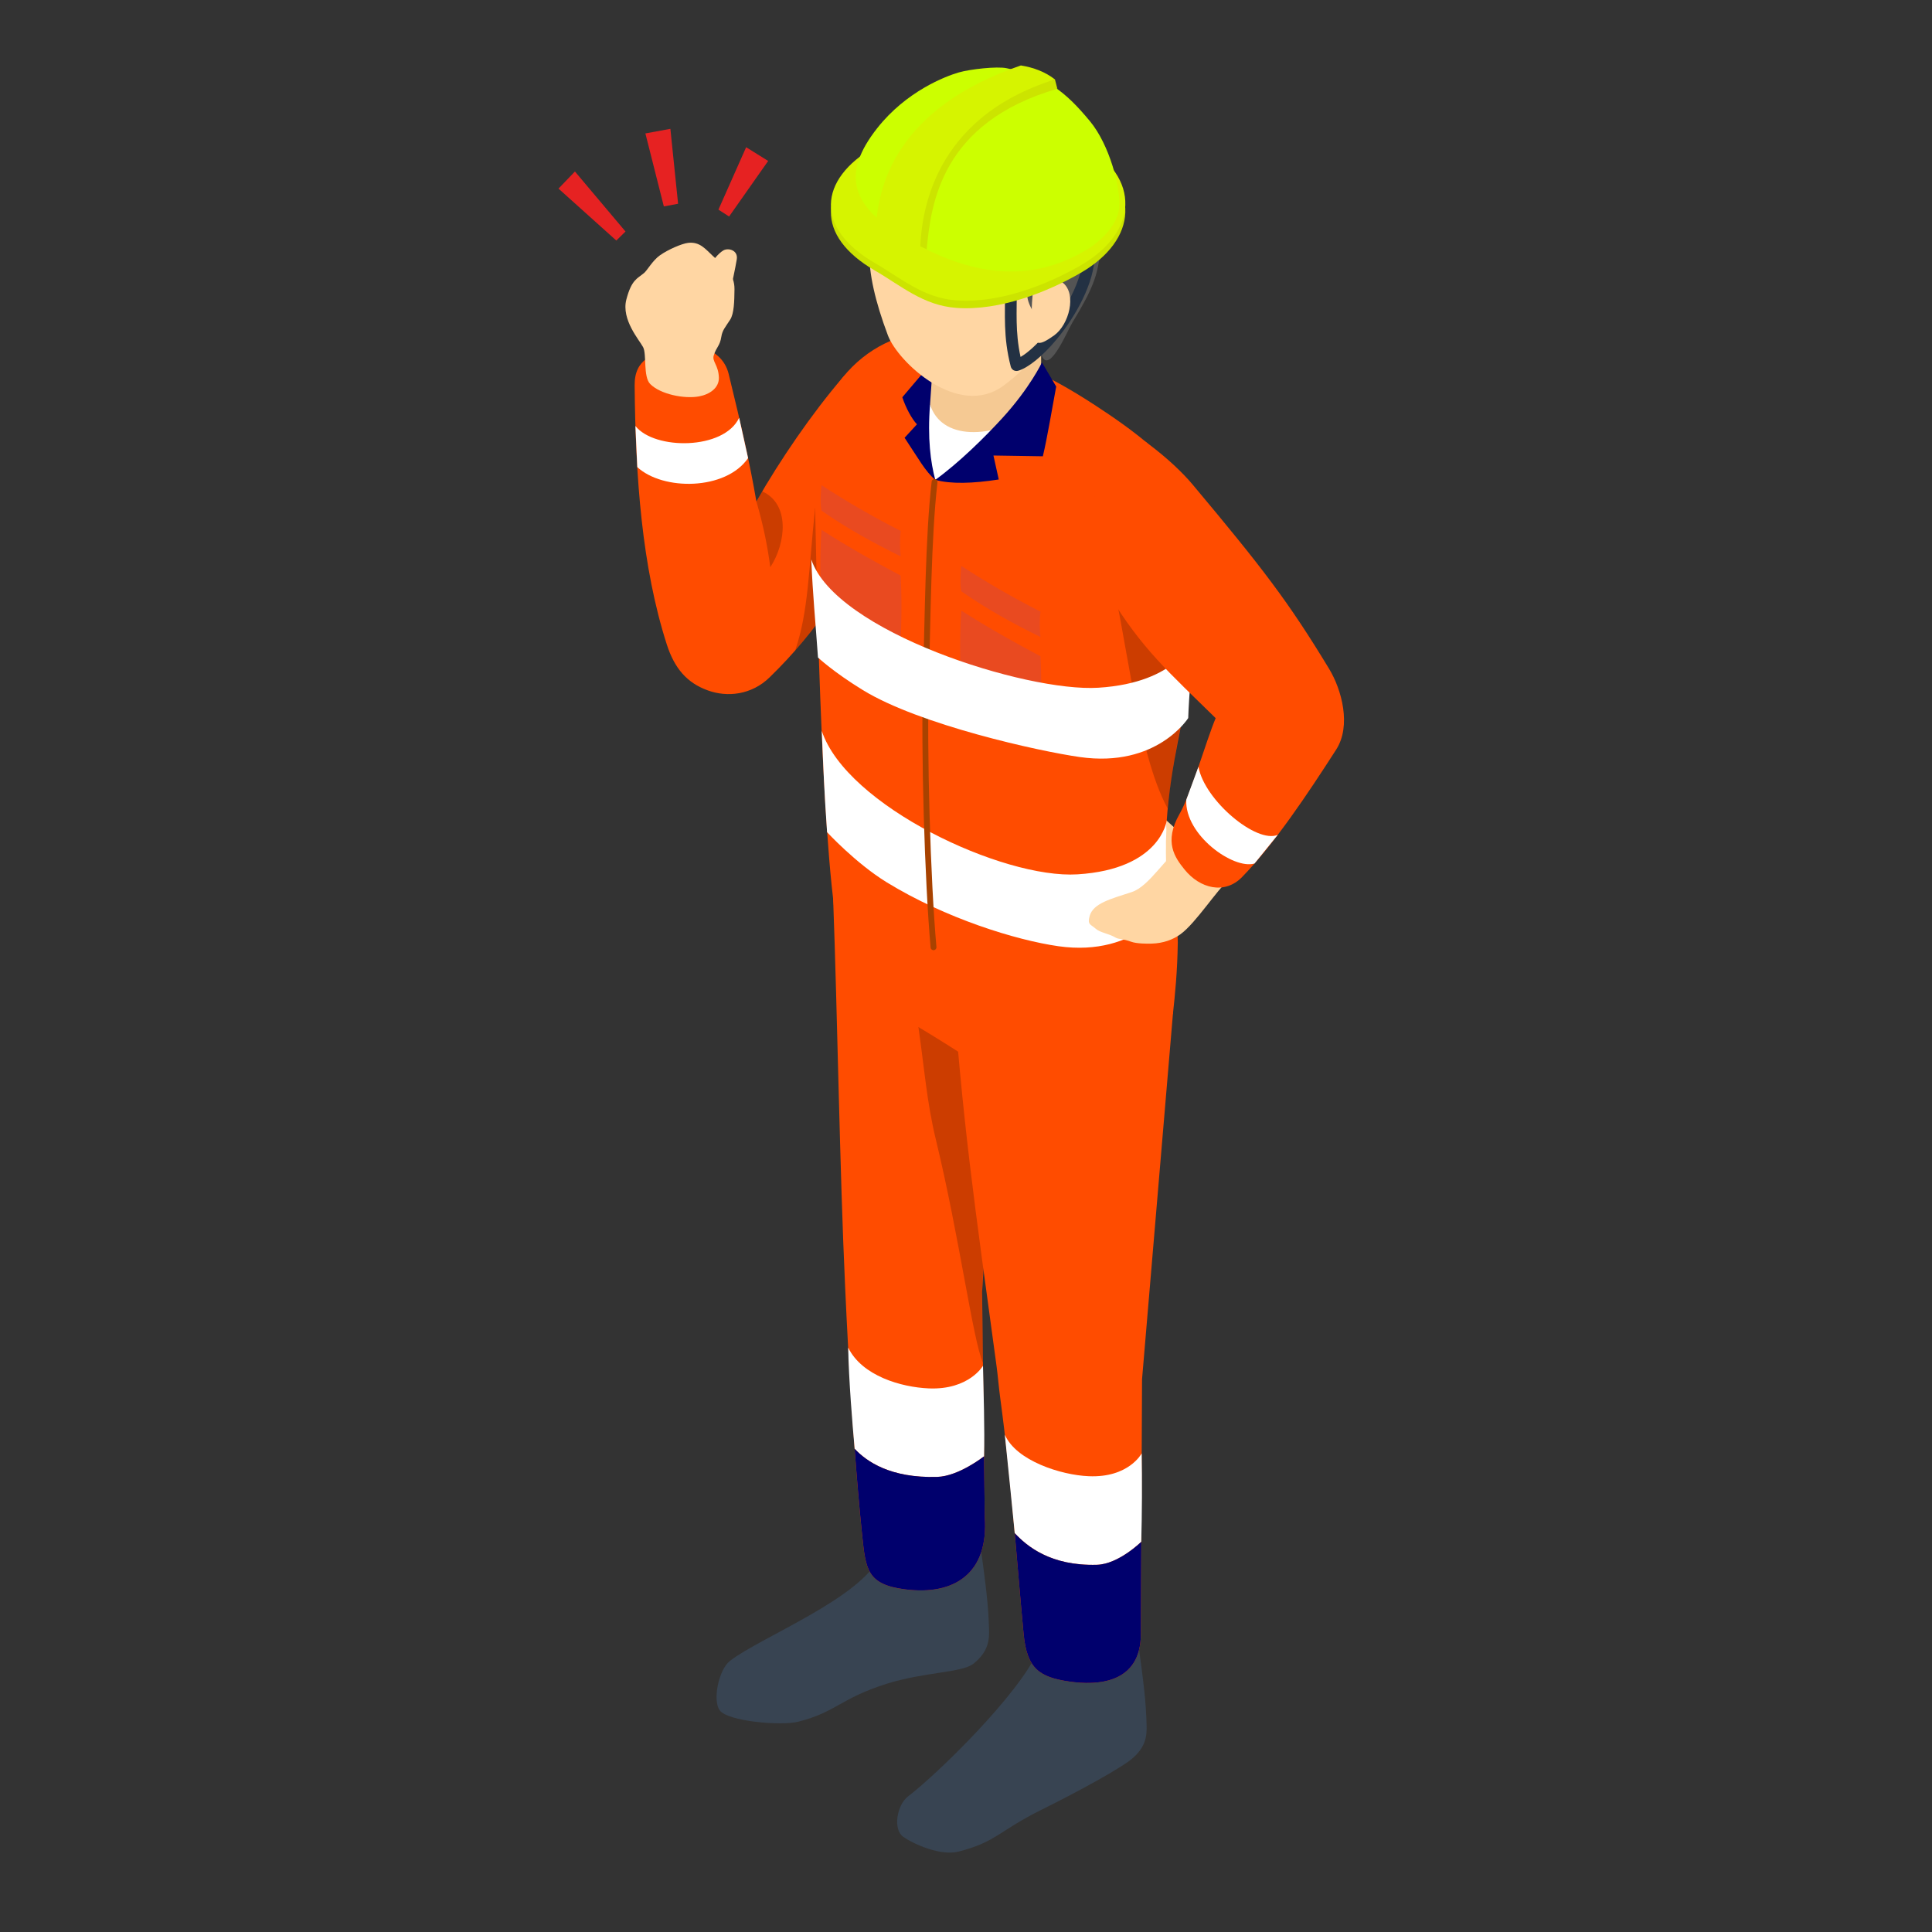 <?xml version="1.0" encoding="UTF-8"?><svg id="Layer_2" xmlns="http://www.w3.org/2000/svg" viewBox="0 0 192 192"><rect x="0" y="0" width="192" height="192" fill="#333333" stroke="none"/><defs><style>.cls-1{fill:none;}.cls-1,.cls-2,.cls-3,.cls-4,.cls-5,.cls-6,.cls-7,.cls-8,.cls-9,.cls-10,.cls-11,.cls-12,.cls-13,.cls-14,.cls-15,.cls-16,.cls-17,.cls-18,.cls-19,.cls-20,.cls-21{stroke-width:0px;}.cls-2,.cls-3,.cls-4,.cls-5,.cls-6,.cls-7,.cls-8,.cls-9,.cls-10,.cls-11,.cls-12,.cls-13,.cls-14,.cls-15{fill-rule:evenodd;}.cls-2,.cls-20{opacity:.2;}.cls-3,.cls-19{fill:#00006d;}.cls-4{fill:#233143;}.cls-5{fill:#384452;}.cls-6{fill:#545454;}.cls-7{fill:#cf0;}.cls-8{fill:#a84200;}.cls-9{fill:#cce400;}.cls-10{fill:#d6f400;}.cls-11,.cls-18{fill:#ffd6a3;}.cls-12{fill:#f5c993;}.cls-13{fill:#ff4c00;}.cls-14{fill:#e94a20;}.cls-15,.cls-16{fill:#fff;}.cls-17{fill:#e62222;}.cls-21{opacity:.204;}</style></defs><g id="_文字など"><path class="cls-18" d="m118.72,85.565c-.142-1.01-1.223-2.587-1.853-3.172-.637-.579-1.589-1.454-2.04-1.853-.431-.38-1.165.006-1.042.804.084.54.766,1.551,1.416,1.918.444.251.451,2.124.779,3.005.444,1.197,1.075,1.628,1.776,1.577.997-.077,1.081-1.474.965-2.278Z"/><path class="cls-13" d="m83.7,37.566c2.175-2.548,5.109-1.236,6.133,1.39.508,1.319.38,3.385.476,5.026.154,2.722-.586,5.933-1.319,6.937-5.541,7.6-7.452,11.487-12.516,16.403-1.789,1.744-4.202,1.995-6.139,1.287-2.053-.74-3.301-2.175-4.067-4.556-2.478-7.709-3.115-16.66-3.198-25.759-.019-2.638,1.802-3.153,4.099-3.816,1.519-.444,4.588.013,5.245,2.683,1.287,5.257,2.13,9.015,2.754,12.671,2.4-4.196,5.489-8.694,8.533-12.265Z"/><path class="cls-20" d="m81.01,50.461c-.65,6.068-.65,10.303-1.988,14.183.817-.869,3.166-3.925,4.073-5.283l-2.085-8.9Z"/><path class="cls-5" d="m97.407,153.384c.618,4.601.811,6.1.882,8.488.032,1.068-.026,2.233-1.525,3.449-1.139.927-4.871.817-8.681,2.021-4.582,1.454-4.987,2.806-8.752,3.758-1.738.438-7.001-.039-7.799-1.12-.747-1.004-.103-4.067,1.017-4.929,3.108-2.387,13.057-6.236,14.904-10.418l9.955-1.248Z"/><path class="cls-13" d="m82.799,89.406c-.142-3.829,6.364-2.046,10.187-1.911,3.829.135,6.828,3.353,6.692,7.181l-2.079,33.72.264,22.304c.418,5.656-3.018,7.877-7.902,7.252-3.797-.483-3.925-1.969-4.286-5.399-1.049-10.122-1.635-23.469-1.692-24.775-.528-11.332-.766-27.207-1.184-38.372Z"/><path class="cls-2" d="m96.783,105.526c-1.589-1.042-3.597-2.317-5.515-3.462.592,4.041.817,7.4,1.75,11.242,2.329,9.62,3.662,19.852,4.665,22.13-.006-1.004-.109-5.727-.084-7.04.026-1.145.116-2.034.135-2.214,0,0-.708-14.054-.952-20.657Z"/><path class="cls-15" d="m84.292,133.924c1.377,2.819,5.283,3.938,8.012,4.054,3.99.167,5.386-2.246,5.386-2.246.051,2.548.18,6.281.103,8.996,0,0-2.516,1.988-4.659,2.046-4.646.135-7.014-1.532-8.198-2.793-.206-2.214-.599-6.995-.643-10.058Z"/><path class="cls-5" d="m113.064,162.907c.624,4.601.811,6.1.882,8.481.032,1.068-.026,2.233-1.525,3.456-1.139.927-5.225,3.179-8.867,4.981-4.305,2.13-4.543,3.23-8.314,4.189-1.738.438-4.389-.708-5.483-1.48-1.023-.714-.643-3.14.476-4.003,3.108-2.387,11.03-10.193,12.877-14.382l9.955-1.242Z"/><path class="cls-13" d="m94.537,95.79c-.264-3.822,10.869-3.076,14.698-2.889,3.822.18,7.368-.335,7.33,7.857l-3.07,36.313-.116,25.251c.026,5.084-4.472,5.174-7.085,4.794-2.999-.438-4.241-1.281-4.569-4.73-.721-7.632-1.19-15.058-2.329-23.501-.142-1.055-.238-2.239-.36-3.127-2.188-16.145-3.417-24.241-4.498-39.968Z"/><path class="cls-13" d="m94.37,33.511c6.737,2.638,9.003,3.198,14.569,6.834,2.999,1.969,8.951,6.017,9.305,9.485,2.091,20.27-2.626,21.673-2.452,37.105.006.682,1.281,4.434,1.255,6.725-.039,2.902-.277,5.206-.483,7.098-2.4,1.847-6.467,3.629-12.091,3.893-3.996.187-19.537-9.749-21.21-11.532-.27-1.963-.451-3.526-.618-5.154-1.364-13.353-1.66-40.052-1.712-41.615-.302-9.749,8.539-14.756,13.436-12.838Z"/><path class="cls-14" d="m89.505,57.199c-2.613-1.39-5.225-2.844-7.864-4.543-.257,3.462-.013,7.625,0,8.533,2.786,2.265,5.335,3.436,7.864,4.537-.045-2.683.206-4.652,0-8.526Z"/><path class="cls-14" d="m103.398,65.217c-2.613-1.39-5.225-2.844-7.864-4.537-.257,3.456-.013,7.619,0,8.526,2.786,2.265,5.335,3.443,7.864,4.543-.045-2.69.206-4.659,0-8.533Z"/><path class="cls-14" d="m89.505,52.759c-2.767-1.403-5.463-2.973-7.864-4.543-.135,1.313-.09,2.091,0,2.529,2.561,1.795,5.18,3.217,7.864,4.543-.071-.824-.097-1.66,0-2.529Z"/><path class="cls-14" d="m103.398,60.777c-2.773-1.403-5.463-2.967-7.864-4.537-.135,1.306-.09,2.091,0,2.522,2.561,1.795,5.18,3.217,7.864,4.543-.077-.824-.097-1.66,0-2.529Z"/><path class="cls-3" d="m93.07,35.474l-3.398,4.003c.354,1.081.959,2.175,1.454,2.69l-1.229,1.339c1.403,2.098,2.034,3.314,3.05,4.183-.206-3.842-.347-7.651,1.171-10.991l-1.049-1.223Z"/><path class="cls-15" d="m92.426,40.191c1.023,2.22,3.14,3.005,6.3,2.304-1.583,1.847-3.417,4.434-5.779,5.193-.463-1.725-.785-4.144-.521-7.497Z"/><path class="cls-12" d="m93.07,30.931l-.643,9.26c1.062,3.449,5.907,3.72,11.049.444l-.019-9.704h-10.386Z"/><path class="cls-3" d="m92.948,47.688c2.4-1.744,4.904-4.221,6.635-6.107,2.786-3.044,3.964-5.566,3.964-5.566l1.416,2.4c-.393,2.085-.882,5.077-1.326,6.931l-4.91-.077.528,2.381c-2.574.399-4.743.47-6.306.039Z"/><path class="cls-15" d="m81.667,72.637c2.458,7.439,17.999,14.723,25.418,14.254,8.269-.515,8.861-5.348,8.861-5.348-.103,2.716-.219,5.837.463,8.07,0,0-3.288,5.553-11.229,4.421-4.196-.599-11.203-2.761-17.059-6.351-3.076-1.892-5.927-4.981-5.927-4.981-.283-4.054-.367-6.261-.528-10.064Z"/><path class="cls-8" d="m92.587,47.855c.019-.154.161-.27.322-.251s.27.161.257.322c-.637,5.483-.676,13.7-.856,19.434-.225,7.31.161,20.18.753,26.757.013.154-.103.296-.264.309-.161.019-.302-.103-.315-.257-.592-6.59-.978-19.498-.753-26.828.18-5.747.219-13.983.856-19.485Z"/><path class="cls-15" d="m99.859,142.579c1.12,2.593,5.605,4.016,8.333,4.125,3.99.174,5.264-2.265,5.264-2.265.051,2.548.039,6.062-.039,8.784,0,0-2.252,2.22-4.395,2.284-4.646.135-6.995-1.879-8.179-3.14-.206-2.214-.624-6.184-.985-9.788Z"/><path class="cls-18" d="m70.303,26.826c.418-.869,1.107-1.667,1.589-1.943.495-.277,1.48-.019,1.326.901-.135.83-.476,2.4-.753,3.707-.244,1.158-.611,2.696-.888,3.514-.154.463-1.474.045-1.866-.701-.193-.36-.444-1.853-.2-2.677.341-1.152.521-2.227.791-2.799Z"/><path class="cls-16" d="m63.147,42.334c1.892,2.4,8.797,2.407,10.309-.817l.888,4.009c-2.214,3.224-8.456,3.256-11.01.894l-.187-4.086Z"/><path class="cls-21" d="m75.168,49.831c.747,2.561,1.133,4.64,1.383,6.538,1.57-2.4,1.976-6.274-.798-7.535l-.586.997Z"/><path class="cls-18" d="m64.614,38.158c-.708-.708-.335-2.96-.701-3.655-.367-.701-2.188-2.741-1.667-4.736.521-1.995,1.1-2.079,1.763-2.638.328-.277.843-1.242,1.583-1.763.798-.566,2.175-1.158,2.786-1.229,1.178-.142,1.738.631,2.452,1.287,1.236,1.139,2.175,1.815,2.162,3.321-.013,1.197-.039,2.42-.431,3.025-.483.753-.772,1.042-.875,1.692-.148.94-.476.991-.753,1.853-.193.618.47.946.508,2.214.026,1.036-.927,1.673-1.982,1.866-1.442.264-3.822-.2-4.846-1.236Z"/><polygon class="cls-17" points="64.138 13.26 65.972 20.513 67.388 20.249 66.622 12.803 64.138 13.26"/><polygon class="cls-17" points="55.502 18.743 61.248 23.904 62.162 23.009 57.136 17.044 55.502 18.743"/><polygon class="cls-17" points="74.151 14.631 71.397 20.834 72.458 21.517 76.339 15.995 74.151 14.631"/><path class="cls-20" d="m110.026,55.558c1.918,6.905,2.851,18.99,6.017,24.794.631-6.023,1.982-11.043,2.22-13.366l-8.237-11.429Z"/><path class="cls-11" d="m105.485,22.122c-2.546-3.476-9.789-8.653-16.855-2.393-2.891,2.561-2.936,6.825-.387,13.611.987,2.627,6.953,8.263,11.432,5.022,6.147-4.448,8.628-12.395,5.81-16.241Z"/><path class="cls-6" d="m86.362,18.595c-.645,1.555-2.378,1.289-.833,3.954.521.899,2.65,2.293,6.135,2.638,2.71.27,5.436-.388,6.769-.277,2.638.219,3.246,1.533,3.673,4.648.149,1.09,1.283,2.342,1.505,3.527.187.997-.359,1.779,0,2.432.78,1.424,2.486-2.678,2.923-3.394,2.103-3.445,2.533-4.77,2.773-6.89.276-2.432.136-4.264-1.638-7.065-.696-1.099-1.125-.922-1.402-1.345-.22-.335-.364-1.351-1.308-2.12-4.071-3.318-6.395-2.842-8.473-2.683-1.83.142-5.546,1.097-7.867,2.957-.898.718-1.789,2.488-2.257,3.615Z"/><path class="cls-4" d="m99.87,28.819c-.005-.321.253-.587.575-.594.323-.004.588.253.593.576.033,2.122-.168,4.134.384,6.673.765-.439,1.707-1.327,2.633-2.432,1.815-2.169,3.537-5.202,3.568-7.692.004-.323.269-.583.592-.578s.581.27.577.592c-.034,2.72-1.857,6.059-3.84,8.427-1.362,1.628-2.81,2.785-3.778,3.057-.151.042-.313.022-.449-.055s-.235-.208-.275-.359c-.775-2.966-.543-5.224-.58-7.614Z"/><path class="cls-11" d="m102.641,29.023c.082-.897,1.634-2.025,3.001-.91,1.372,1.119.611,4.147-.883,5.217-1.476,1.057-1.954,1.046-2.117-.377-.163-1.418-.137-2.426,0-3.93Z"/><path class="cls-9" d="m86.938,15.328c5.683-3.281,14.641-3.775,20.609-.328,5.968,3.445,5.516,8.848-.168,12.129-3.228,1.863-8.013,3.788-12.345,3.469-3.296-.244-5.503-2.22-8.082-3.708-5.968-3.445-5.697-8.281-.014-11.562Z"/><path class="cls-10" d="m86.938,14.583c5.683-3.283,14.641-3.775,20.609-.328,5.968,3.445,5.516,8.848-.168,12.129-3.228,1.863-8.013,3.788-12.345,3.467-3.296-.244-5.503-2.217-8.082-3.706-5.968-3.445-5.697-8.281-.014-11.562Z"/><path class="cls-7" d="m108.306,12.029c1.977,2.386,3.055,6.615,2.926,8.547-.103,1.548-1.527,3.245-3.414,4.346-6.269,3.658-12.305,1.941-17.812-1.238-5.508-3.179-6.398-6.418-2.83-10.946,2.901-3.682,6.802-5.162,8.101-5.538,1.135-.33,3.794-.62,4.75-.423,3.965.811,5.881,2.361,8.278,5.253Z"/><path class="cls-9" d="m92.094,24.774l-3.76-1.704c.01-4.998.773-12.22,12.982-16.407l3.763,2.162c-11.576,3.341-12.559,11.478-12.986,15.948Z"/><polygon class="cls-9" points="104.84 7.895 105.08 8.826 103.431 8.172 104.84 7.895"/><path class="cls-10" d="m91.444,25.272l-4.406-1.925c.01-4.998,2.207-12.656,14.416-16.843,1.274.206,2.43.642,3.386,1.391-12.093,3.79-13.388,13.27-13.396,17.377Z"/><path class="cls-19" d="m109.022,155.507c-4.646.135-6.995-1.879-8.179-3.141-.002-.023-.005-.053-.007-.077.299,3.394.57,6.728.889,10.097.328,3.449,1.57,4.292,4.569,4.729,2.613.38,7.111.29,7.085-4.794l.043-9.263c-.002.053-.002.111-.004.164,0,0-2.252,2.22-4.395,2.285Z"/><path class="cls-19" d="m97.793,144.726v.002s-2.516,1.988-4.659,2.046c-4.646.135-7.014-1.532-8.198-2.793-.007-.073-.014-.156-.021-.235.218,2.967.472,6.009.762,8.806.36,3.43.489,4.917,4.286,5.399,4.884.624,8.321-1.596,7.902-7.252l-.071-5.974Z"/><path class="cls-15" d="m80.623,55.592c2.374,7.175,21.366,13.203,28.524,12.754,7.979-.498,9.396-4.797,9.396-4.797-.096,2.615-.395,5.715-.459,7.81,0,0-3.112,4.967-10.773,3.875-4.048-.576-15.915-3.191-21.563-6.656-2.969-1.822-4.457-3.236-4.457-3.236-.276-3.909-.51-6.081-.667-9.751Z"/><path class="cls-18" d="m117.278,84.419c-1.358.566-2.999,3.636-4.794,4.228-2.104.689-3.842,1.12-4.196,2.381-.244.875.084.811.579,1.248.508.444,1.223.451,2.008.907.296.174.721.103,1.532.405.573.206,1.628.2,2.046.187,1.133-.032,2.104-.38,2.864-.933,1.538-1.113,3.777-4.627,4.672-5.232,1.551-1.042,1.126-2.844-.399-3.404-1.834-.669-3.514-.122-4.311.212Z"/><path class="cls-13" d="m110.213,59.097c-1.493-2.478-2.098-11.384-.495-13.7.965-1.39,2.587-2.626,4.299-1.364,1.976,1.461,3.546,2.973,4.524,4.144,6.898,8.237,9.485,11.589,13.539,18.282,1.274,2.098,2.22,5.669.714,8.024-2.877,4.479-6.146,9.369-9.357,12.677-1.725,1.77-4.196,1.152-5.734-.766-.933-1.165-2.072-2.709-.483-5.502,1.184-2.072,2.613-7.194,3.591-9.524-4.601-4.517-7.355-6.886-10.598-12.272Z"/><path class="cls-16" d="m117.89,79.484c-.161,3.494,4.678,6.95,6.782,6.332l2.31-2.851c-2.104.901-7.278-3.417-7.883-6.763l-1.21,3.282Z"/><rect class="cls-1" width="192" height="192"/></g></svg>